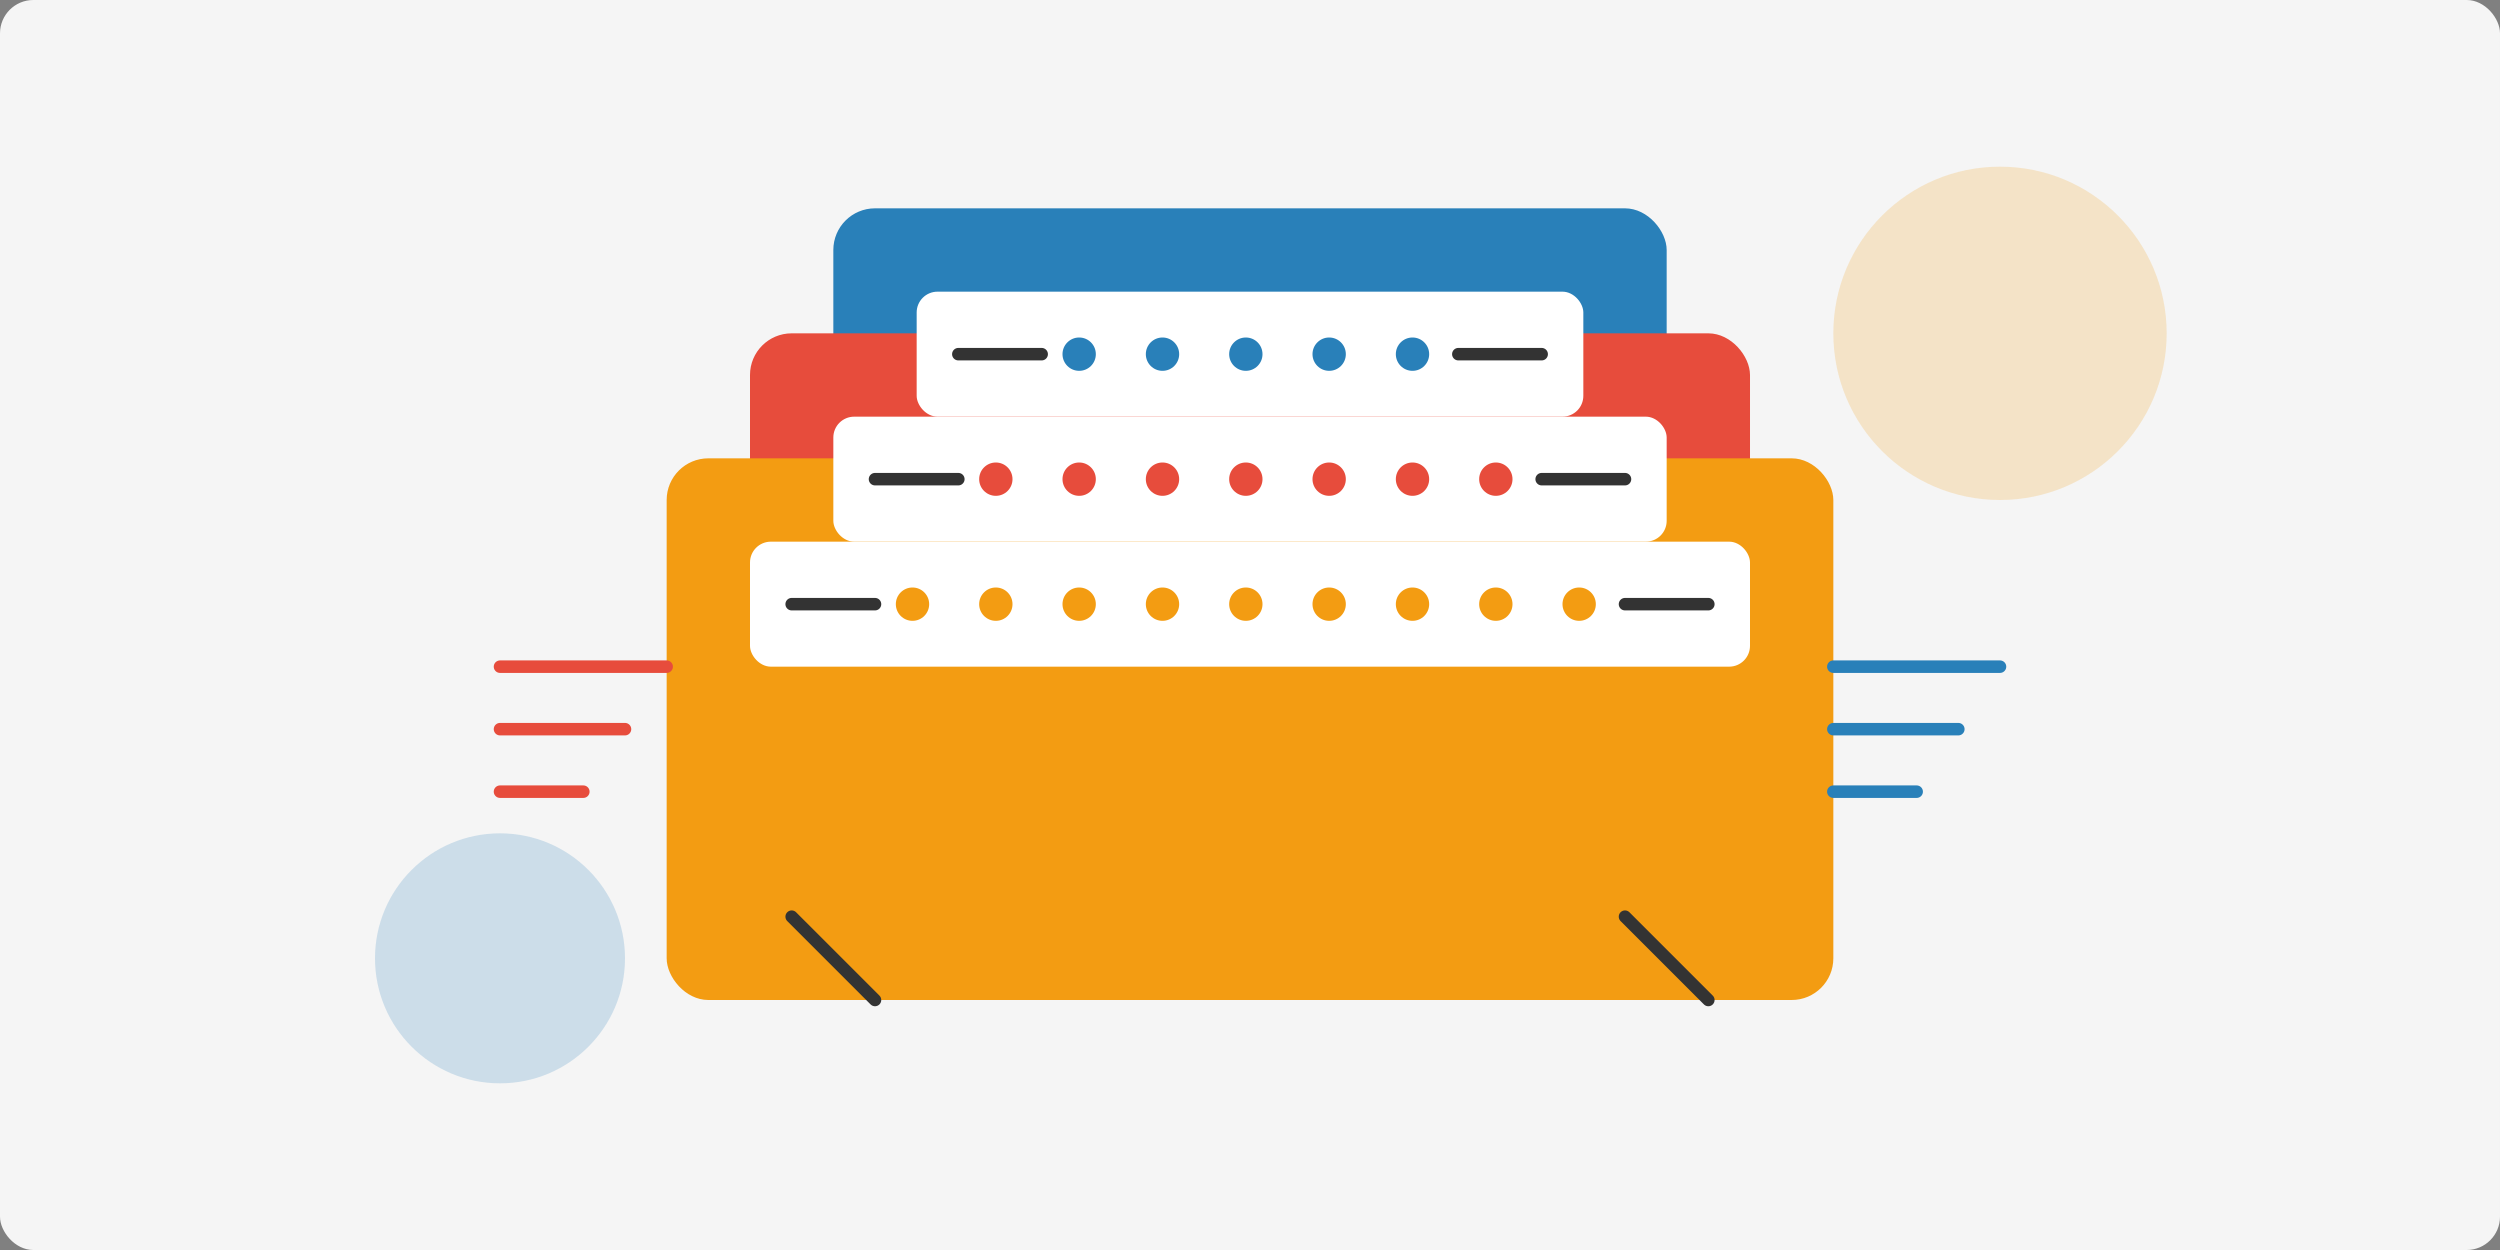 <svg xmlns="http://www.w3.org/2000/svg" width="600" height="300" viewBox="0 0 600 300" fill="none">
  <rect x="0" y="0" width="600" height="300" fill="#808080" stroke="none"/>
  <rect width="600" height="300" rx="8" fill="#F5F5F5"/>
  <circle cx="480" cy="80" r="40" fill="#F39C12" fill-opacity="0.2"/>
  <circle cx="120" cy="230" r="30" fill="#2980B9" fill-opacity="0.2"/>
  <rect x="200" y="50" width="200" height="130" rx="10" fill="#2980B9"/>
  <rect x="180" y="80" width="240" height="130" rx="10" fill="#E74C3C"/>
  <rect x="160" y="110" width="280" height="130" rx="10" fill="#F39C12"/>
  <rect x="220" y="70" width="160" height="30" rx="5" fill="white"/>
  <rect x="200" y="100" width="200" height="30" rx="5" fill="white"/>
  <rect x="180" y="130" width="240" height="30" rx="5" fill="white"/>
  <path d="M230 85H250" stroke="#333333" stroke-width="3" stroke-linecap="round"/>
  <path d="M350 85H370" stroke="#333333" stroke-width="3" stroke-linecap="round"/>
  <path d="M210 115H230" stroke="#333333" stroke-width="3" stroke-linecap="round"/>
  <path d="M370 115H390" stroke="#333333" stroke-width="3" stroke-linecap="round"/>
  <path d="M190 145H210" stroke="#333333" stroke-width="3" stroke-linecap="round"/>
  <path d="M390 145H410" stroke="#333333" stroke-width="3" stroke-linecap="round"/>
  <path d="M263 85C263 87.209 261.209 89 259 89C256.791 89 255 87.209 255 85C255 82.791 256.791 81 259 81C261.209 81 263 82.791 263 85Z" fill="#2980B9"/>
  <path d="M283 85C283 87.209 281.209 89 279 89C276.791 89 275 87.209 275 85C275 82.791 276.791 81 279 81C281.209 81 283 82.791 283 85Z" fill="#2980B9"/>
  <path d="M303 85C303 87.209 301.209 89 299 89C296.791 89 295 87.209 295 85C295 82.791 296.791 81 299 81C301.209 81 303 82.791 303 85Z" fill="#2980B9"/>
  <path d="M323 85C323 87.209 321.209 89 319 89C316.791 89 315 87.209 315 85C315 82.791 316.791 81 319 81C321.209 81 323 82.791 323 85Z" fill="#2980B9"/>
  <path d="M343 85C343 87.209 341.209 89 339 89C336.791 89 335 87.209 335 85C335 82.791 336.791 81 339 81C341.209 81 343 82.791 343 85Z" fill="#2980B9"/>
  <path d="M243 115C243 117.209 241.209 119 239 119C236.791 119 235 117.209 235 115C235 112.791 236.791 111 239 111C241.209 111 243 112.791 243 115Z" fill="#E74C3C"/>
  <path d="M263 115C263 117.209 261.209 119 259 119C256.791 119 255 117.209 255 115C255 112.791 256.791 111 259 111C261.209 111 263 112.791 263 115Z" fill="#E74C3C"/>
  <path d="M283 115C283 117.209 281.209 119 279 119C276.791 119 275 117.209 275 115C275 112.791 276.791 111 279 111C281.209 111 283 112.791 283 115Z" fill="#E74C3C"/>
  <path d="M303 115C303 117.209 301.209 119 299 119C296.791 119 295 117.209 295 115C295 112.791 296.791 111 299 111C301.209 111 303 112.791 303 115Z" fill="#E74C3C"/>
  <path d="M323 115C323 117.209 321.209 119 319 119C316.791 119 315 117.209 315 115C315 112.791 316.791 111 319 111C321.209 111 323 112.791 323 115Z" fill="#E74C3C"/>
  <path d="M343 115C343 117.209 341.209 119 339 119C336.791 119 335 117.209 335 115C335 112.791 336.791 111 339 111C341.209 111 343 112.791 343 115Z" fill="#E74C3C"/>
  <path d="M363 115C363 117.209 361.209 119 359 119C356.791 119 355 117.209 355 115C355 112.791 356.791 111 359 111C361.209 111 363 112.791 363 115Z" fill="#E74C3C"/>
  <path d="M223 145C223 147.209 221.209 149 219 149C216.791 149 215 147.209 215 145C215 142.791 216.791 141 219 141C221.209 141 223 142.791 223 145Z" fill="#F39C12"/>
  <path d="M243 145C243 147.209 241.209 149 239 149C236.791 149 235 147.209 235 145C235 142.791 236.791 141 239 141C241.209 141 243 142.791 243 145Z" fill="#F39C12"/>
  <path d="M263 145C263 147.209 261.209 149 259 149C256.791 149 255 147.209 255 145C255 142.791 256.791 141 259 141C261.209 141 263 142.791 263 145Z" fill="#F39C12"/>
  <path d="M283 145C283 147.209 281.209 149 279 149C276.791 149 275 147.209 275 145C275 142.791 276.791 141 279 141C281.209 141 283 142.791 283 145Z" fill="#F39C12"/>
  <path d="M303 145C303 147.209 301.209 149 299 149C296.791 149 295 147.209 295 145C295 142.791 296.791 141 299 141C301.209 141 303 142.791 303 145Z" fill="#F39C12"/>
  <path d="M323 145C323 147.209 321.209 149 319 149C316.791 149 315 147.209 315 145C315 142.791 316.791 141 319 141C321.209 141 323 142.791 323 145Z" fill="#F39C12"/>
  <path d="M343 145C343 147.209 341.209 149 339 149C336.791 149 335 147.209 335 145C335 142.791 336.791 141 339 141C341.209 141 343 142.791 343 145Z" fill="#F39C12"/>
  <path d="M363 145C363 147.209 361.209 149 359 149C356.791 149 355 147.209 355 145C355 142.791 356.791 141 359 141C361.209 141 363 142.791 363 145Z" fill="#F39C12"/>
  <path d="M383 145C383 147.209 381.209 149 379 149C376.791 149 375 147.209 375 145C375 142.791 376.791 141 379 141C381.209 141 383 142.791 383 145Z" fill="#F39C12"/>
  <path d="M390 220L410 240" stroke="#333333" stroke-width="3" stroke-linecap="round"/>
  <path d="M210 240L190 220" stroke="#333333" stroke-width="3" stroke-linecap="round"/>
  <path d="M440 160H480" stroke="#2980B9" stroke-width="3" stroke-linecap="round"/>
  <path d="M440 175H470" stroke="#2980B9" stroke-width="3" stroke-linecap="round"/>
  <path d="M440 190H460" stroke="#2980B9" stroke-width="3" stroke-linecap="round"/>
  <path d="M120 160H160" stroke="#E74C3C" stroke-width="3" stroke-linecap="round"/>
  <path d="M120 175H150" stroke="#E74C3C" stroke-width="3" stroke-linecap="round"/>
  <path d="M120 190H140" stroke="#E74C3C" stroke-width="3" stroke-linecap="round"/>
</svg>
